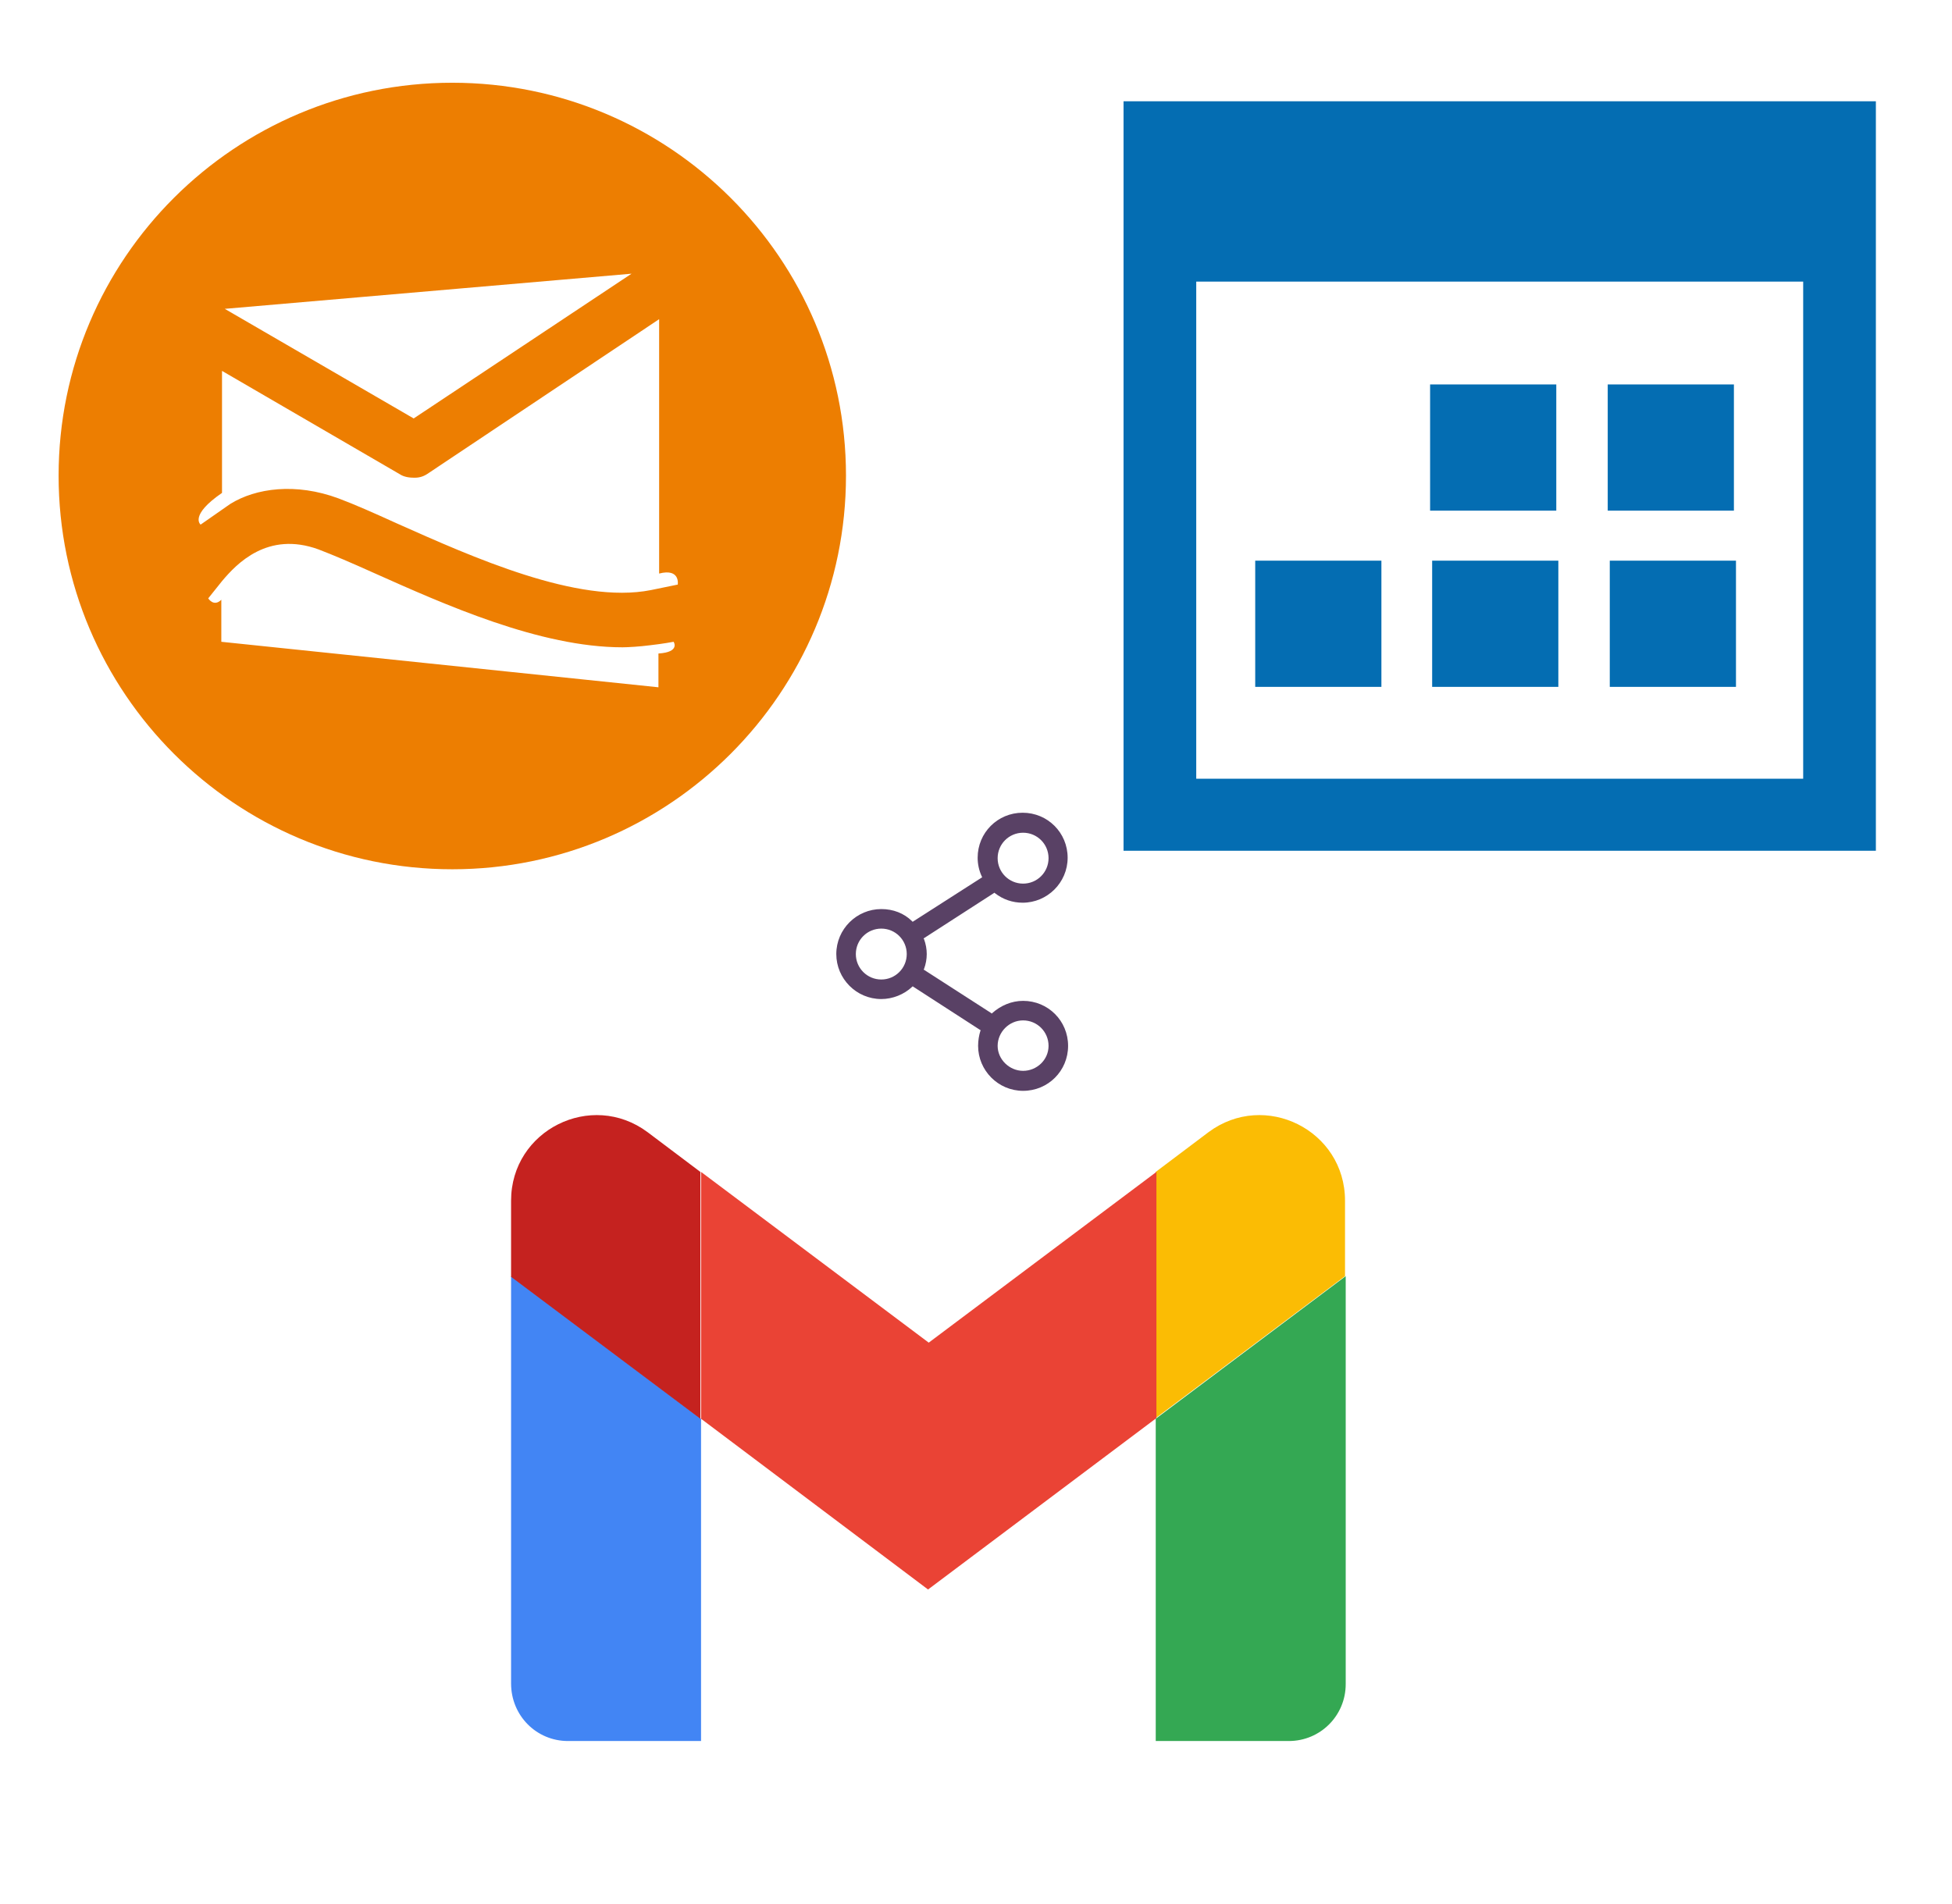 ﻿<?xml version="1.0" encoding="utf-8"?>
<!DOCTYPE svg PUBLIC "-//W3C//DTD SVG 1.1//EN" "http://www.w3.org/Graphics/SVG/1.1/DTD/svg11.dtd">
<svg width="1025" height="1000" xmlns="http://www.w3.org/2000/svg" xmlns:xlink="http://www.w3.org/1999/xlink" xmlns:xml="http://www.w3.org/XML/1998/namespace" version="1.1">
  <svg x="0" y="0" width="475" height="500" viewBox="0, 0, 131.2, 125.7" xml:space="preserve" id="Layer_1" enable-background="new 0 0 131.2 125.7" xmlns="http://www.w3.org/2000/svg" xmlns:xlink="http://www.w3.org/1999/xlink" xmlns:xml="http://www.w3.org/XML/1998/namespace" version="1.1">
    <style type="text/css">
	.st0{fill:#FFA000;}
	.st1{fill:#FFCA28;}
	.st2{fill:#F7F7F7;}
	.st3{fill:#594165;}
	.st4{fill:#FFFFFF;}
	.st5{opacity:0.9;fill:#FFFFFF;}
	.st6{fill:#4885ED;}
	.st7{fill:#F7F7F7;stroke:#594165;stroke-width:4;stroke-miterlimit:10;}
	.st8{fill:#E0412F;}
	.st9{fill-rule:evenodd;clip-rule:evenodd;fill:#606161;}
	.st10{fill:none;stroke:#58ABF4;stroke-width:0.25;stroke-miterlimit:10;}
	.st11{fill:#036EB1;}
	.st12{fill:#A4C639;}
	.st13{fill:none;stroke:#E0412F;stroke-miterlimit:10;}
	.st14{fill:#046DB2;}
	.st15{fill-rule:evenodd;clip-rule:evenodd;fill:#528FF5;}
	.st16{fill-rule:evenodd;clip-rule:evenodd;fill:#417BE6;}
	.st17{fill-rule:evenodd;clip-rule:evenodd;fill:#4881E8;}
	.st18{fill-rule:evenodd;clip-rule:evenodd;fill:#FBC013;}
	.st19{fill-rule:evenodd;clip-rule:evenodd;fill:#FFFFFF;}
	.st20{fill:#E5E5E5;}
	.st21{fill:#DF871E;}
	.st22{fill:#B6B6B6;}
	.st23{fill:#8C5BA4;}
	.st24{fill:#8DC652;}
	.st25{fill:#497FC1;}
	.st26{fill:#919191;}
	.st27{fill-rule:evenodd;clip-rule:evenodd;fill:#8E8E8E;}
	.st28{fill:#8E8E8E;}
	.st29{fill:#EB3D01;}
	.st30{fill:#F57F20;}
	.st31{fill:#ED7E01;}
	.st32{fill-rule:evenodd;clip-rule:evenodd;fill:#046DB2;}
	.st33{fill:#E0E2E2;}
	.st34{fill:#47D86F;}
	.st35{fill:#4FC9F8;}
	.st36{fill:#FF9327;}
	.st37{fill:#C9C8C4;}
	.st38{fill:#9A9A9A;}
	.st39{fill:#F2F2F2;}
	.st40{fill:#F14336;}
	.st41{fill:#D32E2A;}
	.st42{fill:#FBBB00;}
	.st43{fill:#518EF8;}
	.st44{fill:#28B446;}
	.st45{fill:#A3C53A;}
	.st46{fill:#D6D8D7;}
	.st47{fill:#3A5BBC;}
	.st48{fill:url(#hotmail_43_);}
	.st49{fill:url(#hotmail_44_);}
	.st50{fill:url(#hotmail_45_);}
	.st51{fill:url(#hotmail_46_);}
	.st52{fill:#FFE168;}
	.st53{fill:#006699;}
	.st54{fill:#F4AE01;}
	.st55{fill:#DD191F;}
	.st56{fill:#323232;}
	.st57{fill:#CDCCCA;}
	.st58{fill:#5199F0;}
	.st59{fill:#791BCC;}
	.st60{fill:#C71D2E;}
	.st61{fill:#32DAC4;}
	.st62{fill:#3C5A99;}
	.st63{fill:#FCB714;}
	.st64{fill:#F06415;}
	.st65{fill:#BDCF31;}
	.st66{fill:#00A1E0;}
	.st67{fill:#00A1E3;}
	.st68{fill:#7AAD3E;}
	.st69{fill:#A50034;}
	.st70{fill:#6B6B6B;}
	.st71{fill:#005DAA;}
	.st72{fill:#EB0028;}
	.st73{fill:#888B8D;}
	.st74{fill:#0C4DA2;}
	.st75{fill:#00BFFF;}
	.st76{fill-rule:evenodd;clip-rule:evenodd;fill:#E81123;}
	.st77{fill:#FF6700;}
	.st78{fill:#00BFFE;}
	.st79{fill:#C4C4C4;}
	.st80{fill:url(#hotmail_47_);}
	.st81{fill:url(#hotmail_48_);}
	.st82{fill:url(#hotmail_49_);}
	.st83{fill:url(#hotmail_50_);}
	.st84{fill:#E5E5E5;stroke:#8E8E8E;stroke-width:2;stroke-miterlimit:10;}
	.st85{fill-rule:evenodd;clip-rule:evenodd;fill:#594165;}
	.st86{fill-rule:evenodd;clip-rule:evenodd;fill:#D4D4D4;}
	.st87{fill-rule:evenodd;clip-rule:evenodd;fill:#3669D6;}
	.st88{fill-rule:evenodd;clip-rule:evenodd;fill:#3A81F4;}
	.st89{fill-rule:evenodd;clip-rule:evenodd;fill:#FAFAFA;}
	.st90{fill-rule:evenodd;clip-rule:evenodd;fill:#E0E0E0;}
	.st91{fill:url(#hotmail_59_);}
	.st92{opacity:0.2;fill:#56C7DA;enable-background:new    ;}
	.st93{fill:url(#hotmail_60_);}
	.st94{fill:url(#hotmail_61_);}
	.st95{fill:url(#hotmail_62_);}
	.st96{fill:url(#hotmail_63_);}
	.st97{fill:url(#hotmail_64_);}
	.st98{fill:#FCFCFC;enable-background:new    ;}
	.st99{enable-background:new    ;}
	.st100{fill:#5A5A5A;}
	.st101{fill:#D8D8D8;enable-background:new    ;}
	.st102{fill:#E9574E;}
	.st103{fill:none;stroke:#D8D8D8;stroke-width:0.75;stroke-miterlimit:10;enable-background:new    ;}
	.st104{fill:#E9574E;stroke:#E9574E;stroke-width:0.75;stroke-miterlimit:10;enable-background:new    ;}
	.st105{fill:#E0E0E0;}
</style>
    <path d="M65.6 5.8 C34.1 5.8 8.5 31.3 8.5 62.8 C8.5 94.3 34.1 119.9 65.6 119.9 C97.1 119.9 122.7 94.3 122.7 62.8 C122.7 31.3 97.1 5.8 65.6 5.8 z M91.6 33.5 L60 54.5 L32.6 38.6 L91.6 33.5 z M95.5 88.6 L95.5 93.5 L32.1 86.9 L32.1 80.8 C31 81.9 30.2 80.6 30.2 80.6 L32.2 78.1 C34.3 75.6 38.8 70.8 46.2 73.5 C48.3 74.3 51.1 75.5 54.2 76.9 C64.5 81.5 78.3 87.7 90.3 87.7 C91 87.7 92.8 87.6 94.3 87.4 C96.1 87.2 97.7 86.9 97.7 86.9 C97.7 86.9 98.7 88.4 95.5 88.6 z M98.3 78.6 C98.3 78.6 94.4 79.4 94.4 79.4 C83.8 81.5 68.5 74.6 57.5 69.7 C54.2 68.2 51.5 67 49.1 66.1 C42.9 63.8 37.1 64.6 33.4 66.9 L29.1 69.9 C29.1 69.9 27.4 68.6 32.2 65.3 L32.2 47.6 L58 62.6 C58.6 63 59.4 63.1 60.1 63.1 C60.9 63.1 61.5 62.9 62.2 62.4 L95.6 40.1 L95.6 77 C98.7 76.2 98.3 78.6 98.3 78.6 z" class="st31" style="fill:#ED7E01;" />
  </svg>
  <svg x="550" y="0" width="475" height="500" viewBox="0, 0, 131.9, 125.7" xml:space="preserve" id="Layer_1#1" enable-background="new 0 0 131.9 125.7" xmlns="http://www.w3.org/2000/svg" xmlns:xlink="http://www.w3.org/1999/xlink" xmlns:xml="http://www.w3.org/XML/1998/namespace" version="1.1">
    <path d="M11.1 8.2 C47.7 8.2 84.2 8.2 120.8 8.2 C120.8 44.6 120.8 80.9 120.8 117.5 C84.4 117.5 47.8 117.5 11.1 117.5 C11.1 81.2 11.1 44.7 11.1 8.2 z M110.2 107 C110.2 82.7 110.2 58.5 110.2 34.5 C80.5 34.5 51 34.5 21.7 34.5 C21.7 58.8 21.7 82.9 21.7 107 C51.3 107 80.7 107 110.2 107 z M55.8 49.5 L74.2 49.5 L74.2 67.9 L55.8 67.9 L55.8 49.5 z M81.7 49.5 L100.1 49.5 L100.1 67.9 L81.7 67.9 L81.7 49.5 z M30.3 75.2 L48.7 75.2 L48.7 93.6 L30.3 93.6 L30.3 75.2 z M56.1 75.2 L74.5 75.2 L74.5 93.6 L56.1 93.6 L56.1 75.2 z M82 75.2 L100.4 75.2 L100.4 93.6 L82 93.6 L82 75.2 z" style="fill:#046DB2;" />
  </svg>
  <svg x="250" y="500" width="475" height="500" viewBox="0, 0, 131.9, 125.7" xml:space="preserve" id="Layer_1#2" enable-background="new 0 0 131.9 125.7" xmlns="http://www.w3.org/2000/svg" xmlns:xlink="http://www.w3.org/1999/xlink" xmlns:xml="http://www.w3.org/XML/1998/namespace" version="1.1">
    <g>
      <path d="M13.4 108.5 L32.8 108.5 L32.8 61.5 L5.1 40.7 L5.1 100.1 C5.1 104.8 8.8 108.5 13.4 108.5" style="fill:#4285F4;" />
      <path d="M99.1 108.5 L118.5 108.5 C123.1 108.5 126.8 104.8 126.8 100.2 L126.8 40.7 L99.1 61.5" style="fill:#34A853;" />
      <path d="M99.1 25.5 L99.1 61.4 L126.7 40.7 L126.7 29.7 C126.7 19.4 115 13.6 106.8 19.7" style="fill:#FBBC04;" />
      <path d="M32.8 61.5 L32.8 25.5 L66 50.4 L99.2 25.5 L99.2 61.4 L65.9 86.4" style="fill:#EA4335;" />
      <path d="M5.1 29.7 L5.1 40.8 L32.7 61.5 L32.7 25.5 L25 19.7 C16.8 13.6 5.1 19.4 5.1 29.7" style="fill:#C5221F;" />
    </g>
  </svg>
  <svg x="350" y="350" width="300" height="300" viewBox="0, 0, 68, 125.7" xml:space="preserve" id="Layer_1#3" enable-background="new 0 0 68 125.7" xmlns="http://www.w3.org/2000/svg" xmlns:xlink="http://www.w3.org/1999/xlink" xmlns:xml="http://www.w3.org/XML/1998/namespace" version="1.1">
    <style type="text/css">
	.st0{fill-rule:evenodd;clip-rule:evenodd;}
	.st1{fill-rule:evenodd;clip-rule:evenodd;fill:#3FBDCF;}
	.st2{fill-rule:evenodd;clip-rule:evenodd;fill:#FFFFFF;}
	.st3{fill:#FFA000;}
	.st4{fill:#FFCA28;}
	.st5{fill:#F7F7F7;}
	.st6{fill:#594165;}
	.st7{fill:#FFFFFF;}
	.st8{opacity:0.9;fill:#FFFFFF;}
	.st9{fill:#4885ED;}
	.st10{fill:#F7F7F7;stroke:#594165;stroke-width:4;stroke-miterlimit:10;}
	.st11{fill:#E0412F;}
	.st12{fill-rule:evenodd;clip-rule:evenodd;fill:#606161;}
	.st13{fill:none;stroke:#58ABF4;stroke-width:0.25;stroke-miterlimit:10;}
	.st14{fill:#036EB1;}
	.st15{fill:#A4C639;}
	.st16{fill:none;stroke:#E0412F;stroke-miterlimit:10;}
	.st17{fill:#046DB2;}
	.st18{fill-rule:evenodd;clip-rule:evenodd;fill:#528FF5;}
	.st19{fill-rule:evenodd;clip-rule:evenodd;fill:#417BE6;}
	.st20{fill-rule:evenodd;clip-rule:evenodd;fill:#4881E8;}
	.st21{fill-rule:evenodd;clip-rule:evenodd;fill:#FBC013;}
	.st22{fill:#E5E5E5;}
	.st23{fill:#DF871E;}
	.st24{fill:#B6B6B6;}
	.st25{fill:#8C5BA4;}
	.st26{fill:#8DC652;}
	.st27{fill:#497FC1;}
	.st28{fill:#919191;}
	.st29{fill-rule:evenodd;clip-rule:evenodd;fill:#8E8E8E;}
	.st30{fill:#8E8E8E;}
	.st31{fill:#EB3D01;}
	.st32{fill:#F57F20;}
	.st33{fill:#ED7E01;}
	.st34{fill-rule:evenodd;clip-rule:evenodd;fill:#046DB2;}
	.st35{fill:#E0E2E2;}
	.st36{fill:#47D86F;}
	.st37{fill:#4FC9F8;}
	.st38{fill:#FF9327;}
	.st39{fill:#C9C8C4;}
	.st40{fill:#9A9A9A;}
	.st41{fill:#F2F2F2;}
	.st42{fill:#F14336;}
	.st43{fill:#D32E2A;}
	.st44{fill:#FBBB00;}
	.st45{fill:#518EF8;}
	.st46{fill:#28B446;}
	.st47{fill:#A3C53A;}
	.st48{fill:#D6D8D7;}
	.st49{fill:#3A5BBC;}
	.st50{fill:url(#share_43_);}
	.st51{fill:url(#share_44_);}
	.st52{fill:url(#share_45_);}
	.st53{fill:url(#share_46_);}
	.st54{fill:#FFE168;}
	.st55{fill:#006699;}
	.st56{fill:#F4AE01;}
	.st57{fill:#DD191F;}
	.st58{fill:#323232;}
	.st59{fill:#CDCCCA;}
	.st60{fill:#5199F0;}
	.st61{fill:#791BCC;}
	.st62{fill:#C71D2E;}
	.st63{fill:#32DAC4;}
	.st64{fill:#3C5A99;}
	.st65{fill:#FCB714;}
	.st66{fill:#F06415;}
	.st67{fill:#BDCF31;}
	.st68{fill:#00A1E0;}
	.st69{fill:#00A1E3;}
	.st70{fill:#7AAD3E;}
	.st71{fill:#A50034;}
	.st72{fill:#6B6B6B;}
	.st73{fill:#005DAA;}
	.st74{fill:#EB0028;}
	.st75{fill:#888B8D;}
	.st76{fill:#0C4DA2;}
	.st77{fill:#00BFFF;}
	.st78{fill-rule:evenodd;clip-rule:evenodd;fill:#E81123;}
	.st79{fill:#FF6700;}
	.st80{fill:#00BFFE;}
	.st81{fill:#C4C4C4;}
	.st82{fill:url(#share_47_);}
	.st83{fill:url(#share_48_);}
	.st84{fill:url(#share_49_);}
	.st85{fill:url(#share_50_);}
	.st86{fill:#E5E5E5;stroke:#8E8E8E;stroke-width:2;stroke-miterlimit:10;}
	.st87{fill-rule:evenodd;clip-rule:evenodd;fill:#594165;}
	.st88{fill-rule:evenodd;clip-rule:evenodd;fill:#D4D4D4;}
	.st89{fill-rule:evenodd;clip-rule:evenodd;fill:#3669D6;}
	.st90{fill-rule:evenodd;clip-rule:evenodd;fill:#3A81F4;}
	.st91{fill-rule:evenodd;clip-rule:evenodd;fill:#FAFAFA;}
	.st92{fill-rule:evenodd;clip-rule:evenodd;fill:#E0E0E0;}
	.st93{fill:url(#share_59_);}
	.st94{opacity:0.2;fill:#56C7DA;enable-background:new    ;}
	.st95{fill:url(#share_60_);}
	.st96{fill:url(#share_61_);}
	.st97{fill:url(#share_62_);}
	.st98{fill:url(#share_63_);}
	.st99{fill:url(#share_64_);}
	.st100{fill:#FCFCFC;enable-background:new    ;}
	.st101{enable-background:new    ;}
	.st102{fill:#5A5A5A;}
	.st103{fill:#D8D8D8;enable-background:new    ;}
	.st104{fill:#E9574E;}
	.st105{fill:none;stroke:#D8D8D8;stroke-width:0.75;stroke-miterlimit:10;enable-background:new    ;}
	.st106{fill:#E9574E;stroke:#E9574E;stroke-width:0.75;stroke-miterlimit:10;enable-background:new    ;}
	.st107{fill:#E0E0E0;}
	.st108{fill:#537ABD;}
	.st109{fill:#2EB672;}
	.st110{fill:#FED14B;}
	.st111{fill:#28CD7E;}
	.st112{fill:#CECECE;}
	.st113{fill-rule:evenodd;clip-rule:evenodd;fill:#FF9D17;}
</style>
    <path d="M39.7 83.5 C39.7 88.9 44.1 93.4 49.6 93.4 C55.1 93.4 59.5 89 59.5 83.5 C59.5 78 55.1 73.6 49.6 73.6 C47.1 73.6 44.7 74.6 42.8 76.3 L42.7 76.4 L42.6 76.3 L27.7 66.7 L27.8 66.6 C28.2 65.5 28.4 64.4 28.4 63.3 C28.4 62.2 28.2 61.1 27.8 60 L27.7 59.9 L27.8 59.8 L43.3 49.8 L43.4 49.9 C45.2 51.3 47.3 52 49.5 52 C54.9 52 59.4 47.6 59.4 42.1 C59.4 36.6 55 32.2 49.5 32.2 C44 32.2 39.6 36.6 39.6 42.1 C39.6 43.5 39.9 44.9 40.5 46.2 L40.6 46.4 L25.3 56.2 L25.2 56.1 C23.4 54.3 21 53.4 18.4 53.4 C13 53.4 8.5 57.8 8.5 63.3 C8.5 68.7 12.9 73.2 18.4 73.2 C20.9 73.2 23.4 72.2 25.2 70.5 L25.3 70.4 L40.3 80.1 L40.2 80.2 C39.9 81.2 39.7 82.3 39.7 83.5 z M49.6 77.9 C52.7 77.9 55.2 80.4 55.2 83.5 C55.2 86.6 52.6 89 49.6 89 C46.6 89 44 86.5 44 83.5 C44 80.5 46.5 77.9 49.6 77.9 z M49.6 36.6 C52.7 36.6 55.2 39.1 55.2 42.2 C55.2 45.3 52.7 47.8 49.6 47.8 C46.5 47.8 44 45.3 44 42.2 C44 39.1 46.5 36.6 49.6 36.6 z M18.4 68.9 C15.3 68.9 12.8 66.4 12.8 63.3 C12.8 60.2 15.3 57.7 18.4 57.7 C21.5 57.7 24 60.2 24 63.3 C24 66.4 21.5 68.9 18.4 68.9 z" class="st6" style="fill:#594165;" />
  </svg>
</svg>